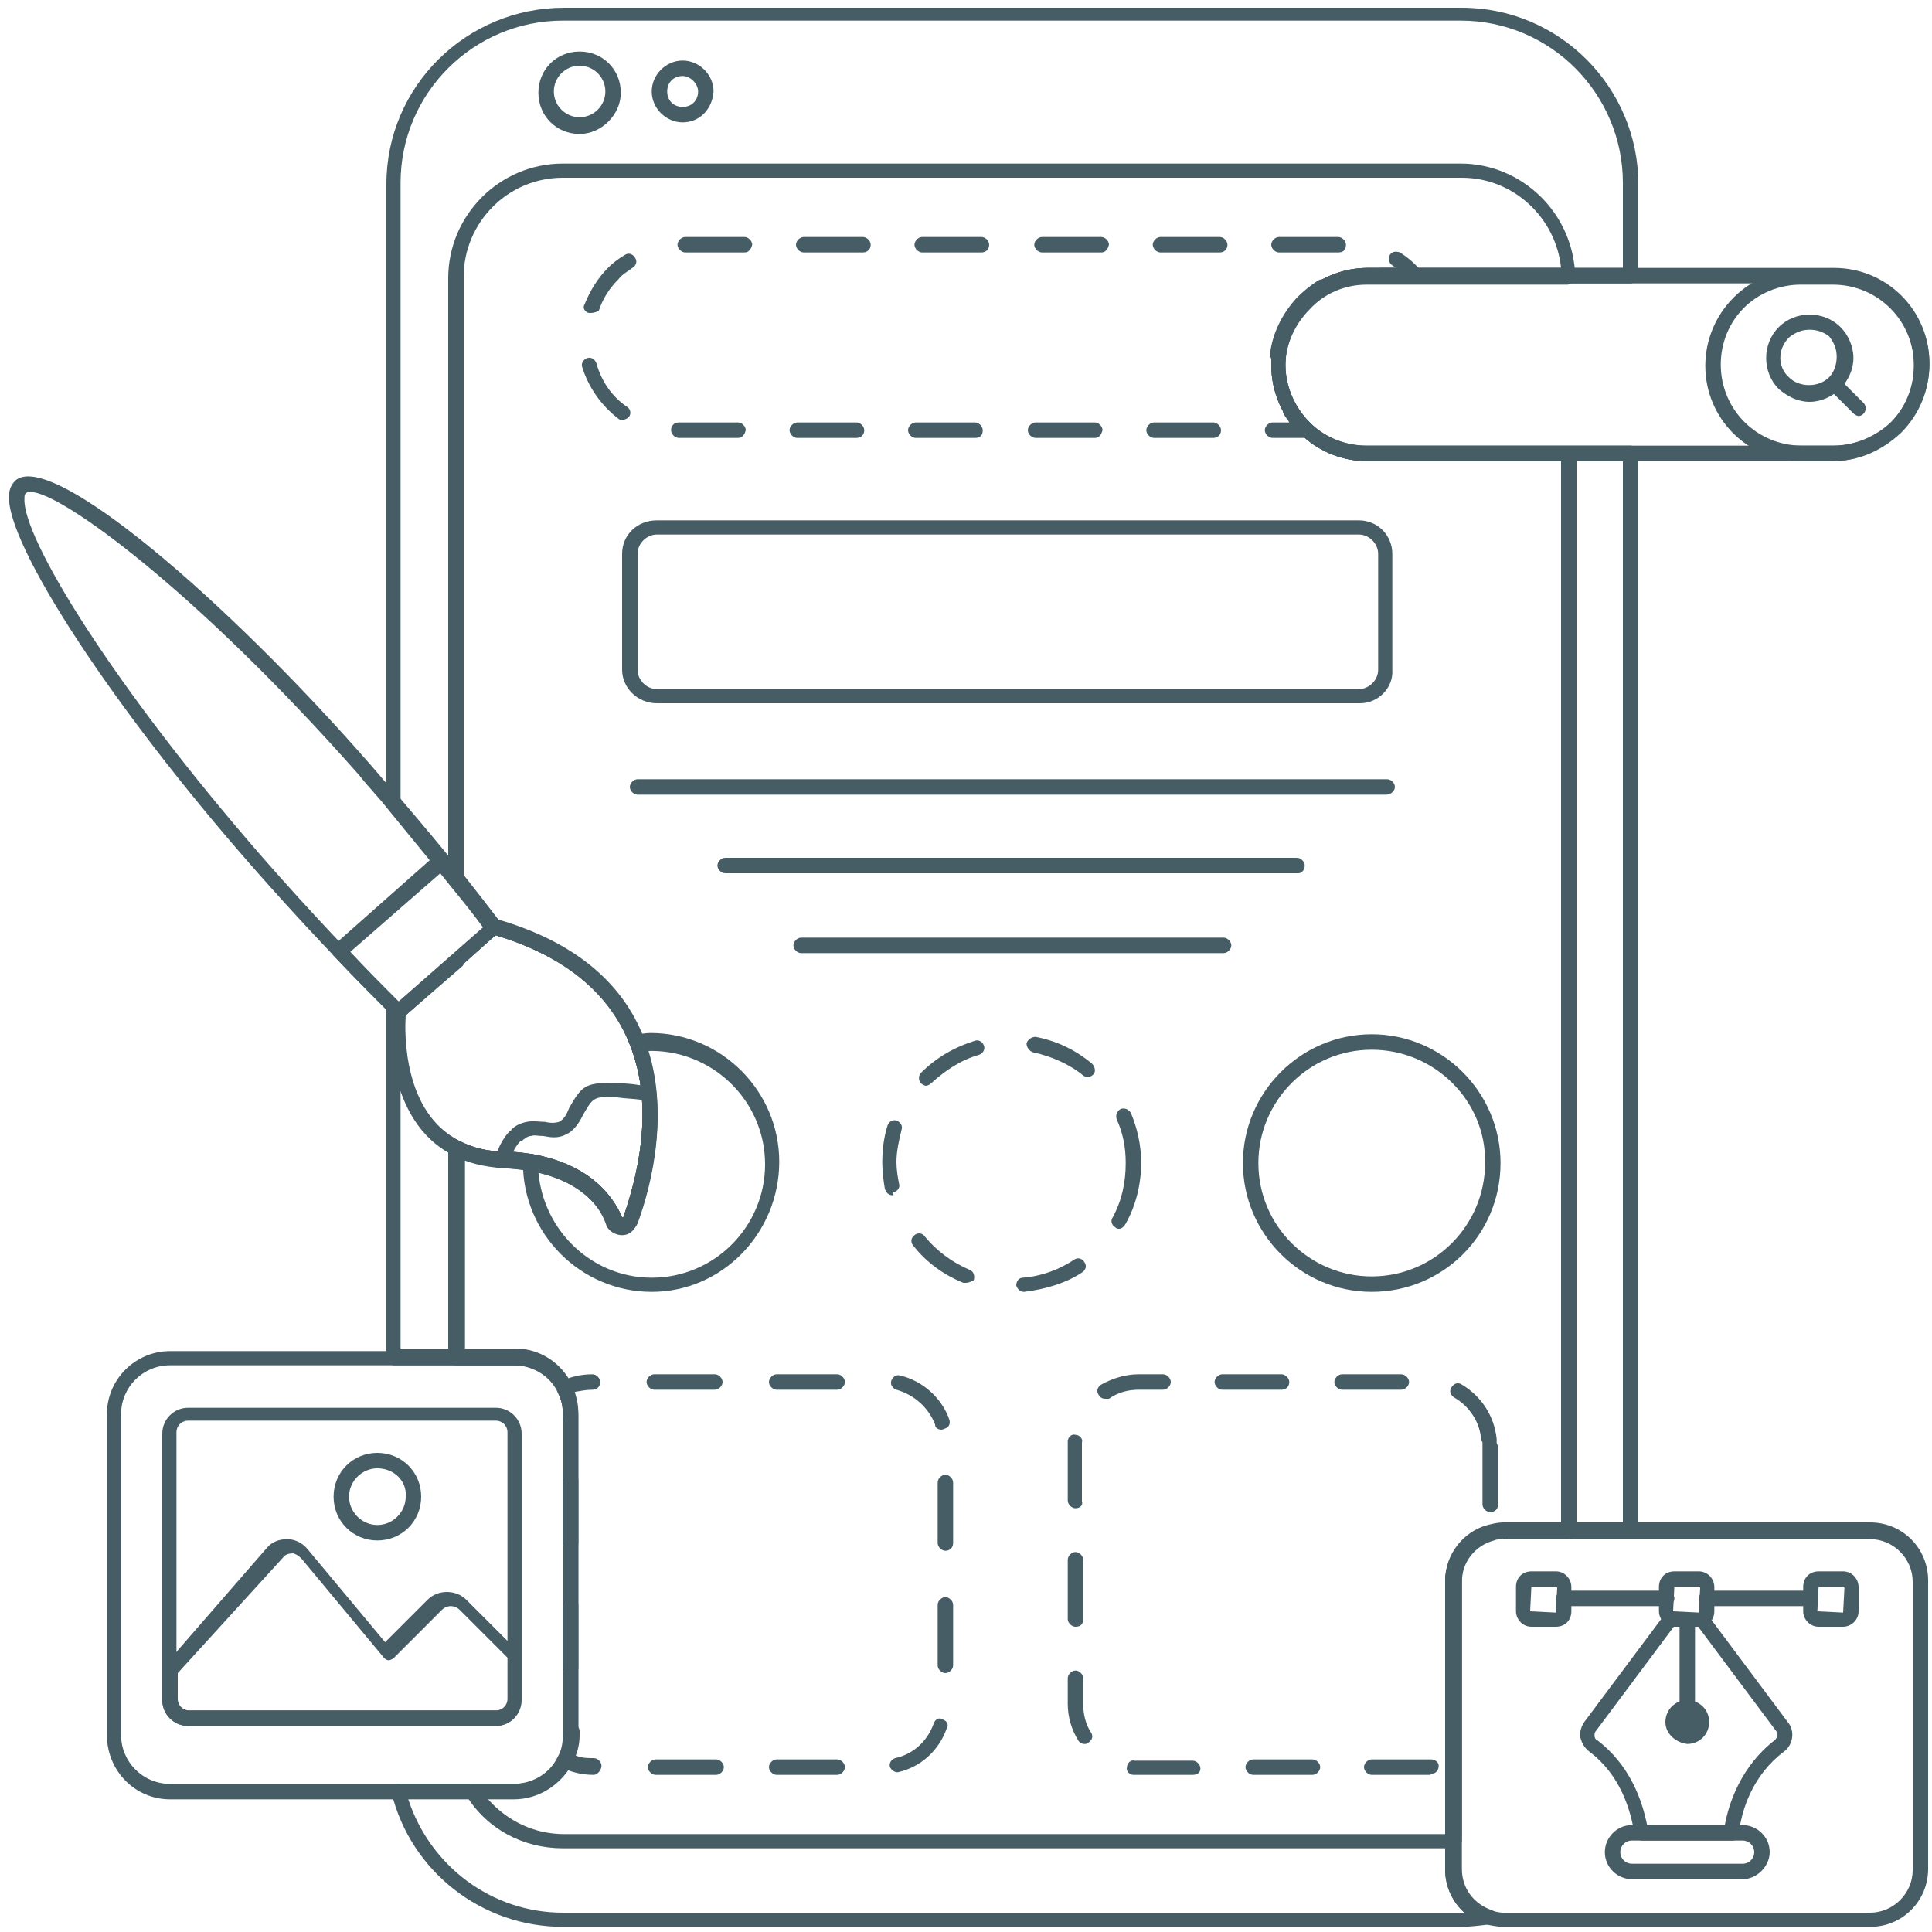 <?xml version="1.0" encoding="utf-8"?>
<!-- Generator: Adobe Illustrator 28.1.0, SVG Export Plug-In . SVG Version: 6.00 Build 0)  -->
<svg version="1.1" id="Слой_1" xmlns="http://www.w3.org/2000/svg" xmlns:xlink="http://www.w3.org/1999/xlink" x="0px" y="0px"
	 viewBox="0 0 150 150" style="enable-background:new 0 0 150 150;" xml:space="preserve">
<style type="text/css">
	.st0{fill:#465D65;}
</style>
<g>
	<g>
		<g>
			<g>
				<g>
					<path class="st0" d="M113.4,149.6H43.7c-6.3,0-11.8-4.3-13.3-10.4c0-0.2,0-0.4,0.1-0.5c0.1-0.1,0.3-0.2,0.5-0.2h9
						c1.4,0,2.8-0.8,3.4-2.1c0.3-0.5,0.4-1.1,0.4-1.7v-24.9c0-0.6-0.1-1.1-0.4-1.7c-0.6-1.3-2-2.1-3.4-2.1h-9.4
						c-0.3,0-0.6-0.3-0.6-0.6V78.2c0-0.2,0.1-0.5,0.4-0.5c0.2-0.1,0.5,0,0.6,0.1c0.1,0.1,0.2,0.2,0.2,0.2l0.1,0.1
						c0.1,0.1,0.2,0.3,0.2,0.5c-0.1,0.8-0.6,7.6,4.2,10c1,0.5,2.1,0.8,3.4,0.8c0.8,0,1.5,0.1,2.2,0.2c4.4,0.8,6.2,3.1,7,4.9
						c0,0,0.1,0,0.1,0c1-2.9,2.5-8.4,0.5-13.4c-1.6-4.1-5.2-7-10.8-8.6c-0.1,0-0.2-0.1-0.3-0.2c-0.9-1.2-1.9-2.5-2.9-3.7
						c-1.5-1.9-3.1-3.8-4.8-5.9C30,62.7,30,62.6,30,62.4V14.3c0-7.6,6.2-13.7,13.8-13.7h69.7c7.6,0,13.7,6.2,13.7,13.7v7.1
						c0,0.3-0.3,0.6-0.6,0.6h-20.5c-1.7,0-3.3,0.7-4.4,1.9c0,0,0,0,0,0c-1.2,1.2-1.9,2.8-1.9,4.4c0,1.8,0.8,3.5,2.1,4.7
						c1.1,1,2.6,1.6,4.2,1.6h20.5c0.3,0,0.6,0.3,0.6,0.6v83.6c0,0.3-0.3,0.6-0.6,0.6h-9.8c-0.3,0-0.6,0-0.8,0.1
						c-1.5,0.4-2.5,1.7-2.5,3.2v22.4c0,1.5,0.9,2.7,2.3,3.2c0.3,0.1,0.4,0.3,0.4,0.6c0,0.3-0.2,0.5-0.5,0.5
						C114.9,149.5,114.2,149.6,113.4,149.6z M31.7,139.7c1.7,5.2,6.5,8.8,12,8.8h69.7c0.1,0,0.2,0,0.3,0c-0.9-0.8-1.5-2-1.5-3.3
						v-22.4c0-2,1.4-3.8,3.3-4.3c0.4-0.1,0.8-0.2,1.2-0.2h9.3V35.8h-19.9c-1.8,0-3.6-0.7-4.9-1.9c-1.6-1.4-2.5-3.4-2.5-5.6
						c0-2,0.8-3.9,2.2-5.3c1.4-1.4,3.3-2.2,5.3-2.2H126v-6.6c0-6.9-5.6-12.6-12.6-12.6H43.7c-6.9,0-12.6,5.6-12.6,12.6v47.9
						c1.7,2,3.3,3.9,4.7,5.7c1,1.2,1.9,2.4,2.8,3.6c5.8,1.7,9.6,4.8,11.3,9.2c2.1,5.3,0.6,11.2-0.5,14.2c-0.2,0.5-0.6,0.8-1.1,0.8
						c-0.5,0-1-0.3-1.2-0.7c-0.7-1.6-2.3-3.5-6.1-4.2c-0.7-0.1-1.3-0.2-2-0.2c-1.5-0.1-2.8-0.4-3.9-1c-2.1-1.1-3.3-2.9-4-4.8v20h8.8
						c1.9,0,3.6,1.1,4.4,2.8c0.3,0.7,0.5,1.4,0.5,2.2v24.9c0,0.8-0.2,1.5-0.5,2.2c-0.8,1.7-2.5,2.7-4.4,2.7H31.7z M101.2,23.5
						L101.2,23.5L101.2,23.5z"/>
				</g>
				<g>
					<path class="st0" d="M112.8,143.5H43.7c-3.1,0-5.9-1.5-7.5-4.1c-0.1-0.2-0.1-0.4,0-0.6c0.1-0.2,0.3-0.3,0.5-0.3h3.2
						c1.4,0,2.8-0.8,3.4-2.1c0.3-0.5,0.4-1.1,0.4-1.7v-24.9c0-0.6-0.1-1.1-0.4-1.7c-0.6-1.3-2-2.1-3.4-2.1h-4.5
						c-0.3,0-0.6-0.3-0.6-0.6V89.1c0-0.2,0.1-0.4,0.3-0.5c0.2-0.1,0.4-0.1,0.6,0c1,0.5,2.1,0.8,3.4,0.8c0.8,0,1.5,0.1,2.2,0.2
						c4.4,0.8,6.2,3.1,7,4.9c0,0,0.1,0,0.1,0c1-2.9,2.5-8.4,0.5-13.4c-1.6-4.1-5.2-7-10.8-8.6c-0.1,0-0.2-0.1-0.3-0.2
						c-0.9-1.2-1.9-2.5-2.9-3.7c-0.1-0.1-0.1-0.2-0.1-0.4V21.6c0-4.9,4-8.9,8.9-8.9h69.7c4.8,0,8.8,3.9,8.9,8.8
						c0,0.2-0.1,0.3-0.2,0.4c-0.1,0.1-0.3,0.2-0.4,0.2h-15.6c-1.7,0-3.3,0.7-4.4,1.9c-1.2,1.2-1.9,2.8-1.9,4.4
						c0,1.8,0.8,3.5,2.1,4.7c1.1,1,2.6,1.6,4.2,1.6h15.7c0.3,0,0.6,0.3,0.6,0.6v83.6c0,0.3-0.3,0.6-0.6,0.6h-5c-0.3,0-0.6,0-0.8,0.1
						c-1.5,0.4-2.5,1.7-2.5,3.2V143C113.4,143.3,113.2,143.5,112.8,143.5z M37.9,139.7c1.5,1.7,3.6,2.7,5.9,2.7h68.5v-19.6
						c0-2,1.4-3.8,3.3-4.3c0.4-0.1,0.8-0.2,1.2-0.2h4.4V35.8h-15.1c-1.8,0-3.6-0.7-4.9-1.9c-1.6-1.4-2.5-3.4-2.5-5.6
						c0-2,0.8-3.9,2.2-5.3c1.4-1.4,3.3-2.2,5.3-2.2h15c-0.4-3.9-3.7-7-7.7-7H43.7c-4.3,0-7.7,3.5-7.7,7.7v46.5
						c0.9,1.2,1.8,2.3,2.7,3.4c5.8,1.7,9.6,4.8,11.3,9.2c2.1,5.3,0.6,11.2-0.5,14.2c-0.2,0.5-0.6,0.8-1.1,0.8c-0.5,0-1-0.3-1.2-0.7
						c-0.7-1.6-2.3-3.5-6.1-4.2c-0.7-0.1-1.3-0.2-2-0.2c-1.1-0.1-2.1-0.3-3-0.6v14.8h3.9c1.9,0,3.6,1.1,4.4,2.8
						c0.3,0.7,0.5,1.4,0.5,2.2v24.9c0,0.8-0.2,1.5-0.5,2.2c-0.8,1.7-2.5,2.7-4.4,2.7H37.9z"/>
				</g>
				<g>
					<path class="st0" d="M45,10.4c-1.8,0-3.2-1.4-3.2-3.2C41.8,5.4,43.2,4,45,4s3.2,1.4,3.2,3.2C48.2,8.9,46.7,10.4,45,10.4z
						 M45,5.1c-1.1,0-2,0.9-2,2s0.9,2,2,2c1.1,0,2-0.9,2-2S46.1,5.1,45,5.1z"/>
				</g>
				<g>
					<path class="st0" d="M53,9.5c-1.3,0-2.4-1.1-2.4-2.4c0-1.3,1.1-2.4,2.4-2.4c1.3,0,2.4,1.1,2.4,2.4C55.3,8.5,54.3,9.5,53,9.5z
						 M53,5.9c-0.7,0-1.2,0.5-1.2,1.2c0,0.7,0.5,1.2,1.2,1.2s1.2-0.5,1.2-1.2C54.2,6.5,53.6,5.9,53,5.9z"/>
				</g>
				<g>
					<g>
						<g>
							<path class="st0" d="M107.6,61.7H49.5c-0.3,0-0.6-0.3-0.6-0.6s0.3-0.6,0.6-0.6h58.2c0.3,0,0.6,0.3,0.6,0.6
								S108,61.7,107.6,61.7z"/>
						</g>
						<g>
							<path class="st0" d="M100.8,67.8H56.3c-0.3,0-0.6-0.3-0.6-0.6s0.3-0.6,0.6-0.6h44.4c0.3,0,0.6,0.3,0.6,0.6
								S101.1,67.8,100.8,67.8z"/>
						</g>
						<g>
							<path class="st0" d="M95,74H62.2c-0.3,0-0.6-0.3-0.6-0.6s0.3-0.6,0.6-0.6H95c0.3,0,0.6,0.3,0.6,0.6S95.3,74,95,74z"/>
						</g>
					</g>
				</g>
				<g>
					<g>
						<g>
							<path class="st0" d="M50.6,100.3c-5.5,0-10-4.5-10-10c0-0.2,0.1-0.4,0.2-0.5c0.1-0.1,0.3-0.2,0.5-0.2c4.4,0.8,6.2,3.1,7,4.9
								c0,0,0.1,0,0.1,0c1-2.9,2.5-8.4,0.5-13.4c-0.1-0.2-0.1-0.4,0-0.5c0.1-0.2,0.2-0.3,0.4-0.3c0.4,0,0.8-0.1,1.2-0.1
								c5.5,0,10,4.5,10,10S56.1,100.3,50.6,100.3z M41.8,91c0.4,4.6,4.2,8.2,8.8,8.2c4.9,0,8.8-4,8.8-8.8c0-5-4.2-9-9.2-8.8
								c1.7,5.1,0.3,10.6-0.8,13.5c-0.2,0.5-0.6,0.8-1.1,0.8c-0.5,0-1-0.3-1.2-0.7C46.6,93.6,45.1,91.8,41.8,91z"/>
						</g>
					</g>
					<g>
						<g>
							<path class="st0" d="M79.5,100.3c-0.3,0-0.5-0.2-0.6-0.5c0-0.3,0.2-0.6,0.5-0.6c1.4-0.1,2.8-0.6,4-1.4
								c0.3-0.2,0.6-0.1,0.8,0.2c0.2,0.3,0.1,0.6-0.2,0.8C82.8,99.6,81.2,100.1,79.5,100.3C79.5,100.3,79.5,100.3,79.5,100.3z
								 M75,99.6c-0.1,0-0.1,0-0.2,0c-1.5-0.6-2.9-1.6-3.9-2.9c-0.2-0.2-0.2-0.6,0.1-0.8c0.2-0.2,0.6-0.2,0.8,0.1
								c0.9,1.1,2.1,2,3.5,2.6c0.3,0.1,0.4,0.5,0.3,0.8C75.4,99.5,75.2,99.6,75,99.6z M86.9,95.4c-0.1,0-0.2,0-0.3-0.1
								c-0.3-0.2-0.4-0.5-0.2-0.8c0.7-1.3,1-2.7,1-4.2c0-1.2-0.2-2.3-0.7-3.4c-0.1-0.3,0-0.6,0.3-0.8c0.3-0.1,0.6,0,0.8,0.3
								c0.5,1.2,0.8,2.5,0.8,3.9c0,1.6-0.4,3.3-1.2,4.7C87.3,95.2,87.1,95.4,86.9,95.4z M69.3,92.8c-0.3,0-0.5-0.2-0.6-0.5
								c-0.1-0.6-0.2-1.3-0.2-2c0-1,0.1-1.9,0.4-2.9c0.1-0.3,0.4-0.5,0.7-0.4c0.3,0.1,0.5,0.4,0.4,0.7c-0.2,0.8-0.4,1.7-0.4,2.5
								c0,0.6,0.1,1.2,0.2,1.7c0.1,0.3-0.1,0.6-0.5,0.7C69.4,92.8,69.4,92.8,69.3,92.8z M71.9,84.3c-0.1,0-0.3-0.1-0.4-0.2
								c-0.2-0.2-0.2-0.6,0-0.8c1.2-1.2,2.6-2,4.2-2.5c0.3-0.1,0.6,0.1,0.7,0.4c0.1,0.3-0.1,0.6-0.4,0.7c-1.4,0.4-2.6,1.2-3.7,2.2
								C72.2,84.2,72,84.3,71.9,84.3z M84.5,83.6c-0.1,0-0.3,0-0.4-0.1c-1.1-0.9-2.5-1.5-3.9-1.8c-0.3-0.1-0.5-0.4-0.5-0.7
								c0.1-0.3,0.4-0.5,0.7-0.5c1.6,0.3,3.1,1,4.4,2.1c0.2,0.2,0.3,0.6,0.1,0.8C84.8,83.5,84.7,83.6,84.5,83.6z"/>
						</g>
					</g>
					<g>
						<g>
							<path class="st0" d="M106.5,100.3c-5.5,0-10-4.5-10-10c0-5.5,4.5-10,10-10s10,4.5,10,10C116.5,95.9,112,100.3,106.5,100.3z
								 M106.5,81.5c-4.9,0-8.8,4-8.8,8.8c0,4.9,4,8.8,8.8,8.8c4.9,0,8.8-4,8.8-8.8C115.4,85.5,111.4,81.5,106.5,81.5z"/>
						</g>
					</g>
				</g>
				<g>
					<g>
						<path class="st0" d="M110.9,137.8h-4.4c-0.3,0-0.6-0.3-0.6-0.6s0.3-0.6,0.6-0.6l4.6,0c0.3,0,0.6,0.2,0.6,0.5
							c0,0.3-0.2,0.6-0.5,0.6C111.1,137.8,111,137.8,110.9,137.8z M101.9,137.8h-4.6c-0.3,0-0.6-0.3-0.6-0.6s0.3-0.6,0.6-0.6h4.6
							c0.3,0,0.6,0.3,0.6,0.6S102.2,137.8,101.9,137.8z M92.6,137.8h-4.2c-0.1,0-0.3,0-0.4,0c-0.3,0-0.6-0.3-0.5-0.6
							c0-0.3,0.3-0.6,0.6-0.5c0.1,0,0.2,0,0.3,0h4.2c0.3,0,0.6,0.3,0.6,0.6S93,137.8,92.6,137.8z M84.2,135.4
							c-0.2,0-0.4-0.1-0.5-0.3c-0.5-0.8-0.8-1.8-0.8-2.8v-2c0-0.3,0.3-0.6,0.6-0.6s0.6,0.3,0.6,0.6v2c0,0.8,0.2,1.6,0.6,2.2
							c0.2,0.3,0.1,0.6-0.2,0.8C84.4,135.4,84.3,135.4,84.2,135.4z M112.8,134.5c-0.3,0-0.6-0.3-0.6-0.6v-4.6c0-0.3,0.3-0.6,0.6-0.6
							s0.6,0.3,0.6,0.6v4.6C113.4,134.2,113.2,134.5,112.8,134.5z M83.5,126.3c-0.3,0-0.6-0.3-0.6-0.6v-4.6c0-0.3,0.3-0.6,0.6-0.6
							s0.6,0.3,0.6,0.6v4.6C84.1,126.1,83.9,126.3,83.5,126.3z M112.8,125.3c-0.3,0-0.6-0.3-0.6-0.6v-1.9c0-1,0.4-2,1-2.8
							c0.2-0.2,0.6-0.3,0.8-0.1c0.2,0.2,0.3,0.6,0.1,0.8c-0.5,0.6-0.8,1.3-0.8,2.1v1.9C113.4,125,113.2,125.3,112.8,125.3z
							 M115.7,117.4c-0.3,0-0.6-0.3-0.6-0.6v-4.6c0-0.1,0-0.2,0-0.2c0-0.1-0.1-0.1-0.1-0.2c-0.1-1.4-0.9-2.6-2.1-3.3
							c-0.3-0.2-0.4-0.5-0.2-0.8c0.2-0.3,0.5-0.4,0.8-0.2c1.5,0.9,2.5,2.4,2.7,4.2c0,0.1,0,0.2,0,0.3c0,0.1,0.1,0.2,0.1,0.3v4.6
							C116.3,117.1,116.1,117.4,115.7,117.4z M83.5,117.1c-0.3,0-0.6-0.3-0.6-0.6v-4.3c0-0.1,0-0.2,0-0.3c0-0.3,0.3-0.6,0.6-0.5
							c0.3,0,0.6,0.3,0.5,0.6c0,0.1,0,0.2,0,0.3v4.3C84.1,116.8,83.9,117.1,83.5,117.1z M85.8,108.6c-0.2,0-0.4-0.1-0.5-0.3
							c-0.2-0.3-0.1-0.6,0.2-0.8c0.9-0.5,1.9-0.8,2.9-0.8c0,0,0,0,0,0h1.9c0.3,0,0.6,0.3,0.6,0.6s-0.3,0.6-0.6,0.6h-1.9c0,0,0,0,0,0
							c-0.8,0-1.6,0.2-2.3,0.7C86,108.6,85.9,108.6,85.8,108.6z M108.8,107.9h-4.6c-0.3,0-0.6-0.3-0.6-0.6s0.3-0.6,0.6-0.6h4.6
							c0.3,0,0.6,0.3,0.6,0.6S109.1,107.9,108.8,107.9z M99.5,107.9h-4.6c-0.3,0-0.6-0.3-0.6-0.6s0.3-0.6,0.6-0.6h4.6
							c0.3,0,0.6,0.3,0.6,0.6S99.9,107.9,99.5,107.9z"/>
					</g>
				</g>
				<g>
					<g>
						<g>
							<path class="st0" d="M46.1,137.8L46.1,137.8c-0.9,0-1.8-0.2-2.5-0.6c-0.3-0.1-0.4-0.5-0.2-0.8c0.3-0.5,0.4-1.1,0.4-1.7v-0.3
								c0-0.3,0.3-0.6,0.6-0.6c0.3,0,0.6,0.3,0.6,0.6v0.3c0,0.6-0.1,1.1-0.3,1.6c0.5,0.2,0.9,0.2,1.4,0.2c0.3,0,0.6,0.3,0.6,0.6
								S46.4,137.8,46.1,137.8z"/>
						</g>
						<g>
							<path class="st0" d="M44.3,130.1c-0.3,0-0.6-0.3-0.6-0.6v-4.9c0-0.3,0.3-0.6,0.6-0.6c0.3,0,0.6,0.3,0.6,0.6v4.9
								C44.9,129.9,44.6,130.1,44.3,130.1z M44.3,120.4c-0.3,0-0.6-0.3-0.6-0.6v-4.9c0-0.3,0.3-0.6,0.6-0.6c0.3,0,0.6,0.3,0.6,0.6
								v4.9C44.9,120.1,44.6,120.4,44.3,120.4z"/>
						</g>
						<g>
							<path class="st0" d="M44.3,110.7c-0.3,0-0.6-0.3-0.6-0.6v-0.3c0-0.6-0.1-1.1-0.4-1.7c-0.1-0.3,0-0.6,0.2-0.8
								c0.7-0.4,1.6-0.6,2.5-0.6c0.3,0,0.6,0.3,0.6,0.6s-0.2,0.6-0.6,0.6c-0.5,0-1,0.1-1.5,0.2c0.2,0.5,0.3,1.1,0.3,1.6v0.3
								C44.9,110.4,44.6,110.7,44.3,110.7z"/>
						</g>
						<g>
							<path class="st0" d="M65,137.8h-4.7c-0.3,0-0.6-0.3-0.6-0.6s0.3-0.6,0.6-0.6H65c0.3,0,0.6,0.3,0.6,0.6S65.3,137.8,65,137.8z
								 M55.6,137.8h-4.7c-0.3,0-0.6-0.3-0.6-0.6s0.3-0.6,0.6-0.6h4.7c0.3,0,0.6,0.3,0.6,0.6S55.9,137.8,55.6,137.8z M69.7,137.6
								c-0.3,0-0.5-0.2-0.6-0.4c-0.1-0.3,0.1-0.6,0.4-0.7c1.4-0.3,2.5-1.3,3-2.7c0.1-0.3,0.4-0.5,0.7-0.3c0.3,0.1,0.5,0.4,0.3,0.7
								c-0.6,1.7-2,3-3.8,3.4C69.8,137.6,69.8,137.6,69.7,137.6z M73.4,129.9c-0.3,0-0.6-0.3-0.6-0.6v-4.7c0-0.3,0.3-0.6,0.6-0.6
								c0.3,0,0.6,0.3,0.6,0.6v4.7C74,129.6,73.7,129.9,73.4,129.9z M73.4,120.4c-0.3,0-0.6-0.3-0.6-0.6v-4.7c0-0.3,0.3-0.6,0.6-0.6
								c0.3,0,0.6,0.3,0.6,0.6v4.7C74,120.2,73.7,120.4,73.4,120.4z M73.1,111c-0.2,0-0.5-0.1-0.5-0.4c-0.5-1.3-1.6-2.3-3-2.7
								c-0.3-0.1-0.5-0.4-0.4-0.7c0.1-0.3,0.4-0.5,0.7-0.4c1.7,0.4,3.2,1.7,3.8,3.4c0.1,0.3,0,0.6-0.3,0.7
								C73.2,111,73.1,111,73.1,111z M65,107.9h-4.7c-0.3,0-0.6-0.3-0.6-0.6s0.3-0.6,0.6-0.6H65c0.3,0,0.6,0.3,0.6,0.6
								S65.3,107.9,65,107.9z M55.5,107.9h-4.7c-0.3,0-0.6-0.3-0.6-0.6s0.3-0.6,0.6-0.6h4.7c0.3,0,0.6,0.3,0.6,0.6
								S55.8,107.9,55.5,107.9z"/>
						</g>
					</g>
				</g>
				<g>
					<g>
						<path class="st0" d="M39.9,139.7H13.2c-2.7,0-4.9-2.2-4.9-5v-24.9c0-2.7,2.2-4.9,4.9-4.9h26.8c1.9,0,3.6,1.1,4.4,2.8
							c0.3,0.7,0.5,1.4,0.5,2.2v24.9c0,0.8-0.2,1.5-0.5,2.2C43.5,138.6,41.8,139.7,39.9,139.7z M13.2,106c-2.1,0-3.8,1.7-3.8,3.8
							v24.9c0,2.1,1.7,3.8,3.8,3.8h26.8c1.4,0,2.8-0.8,3.4-2.1c0.3-0.5,0.4-1.1,0.4-1.7v-24.9c0-0.6-0.1-1.1-0.4-1.7
							c-0.6-1.3-2-2.1-3.4-2.1H13.2z"/>
					</g>
				</g>
				<g>
					<path class="st0" d="M101.5,34h-2.7c-0.3,0-0.6-0.3-0.6-0.6c0-0.3,0.3-0.6,0.6-0.6h1.3c-0.1-0.2-0.3-0.4-0.4-0.6
						c-0.2-0.3-0.1-0.6,0.2-0.8c0.3-0.2,0.6-0.1,0.8,0.2c0.3,0.5,0.7,1,1.2,1.4c0.2,0.2,0.2,0.4,0.2,0.6C102,33.9,101.7,34,101.5,34
						z M94.2,34h-4.6c-0.3,0-0.6-0.3-0.6-0.6c0-0.3,0.3-0.6,0.6-0.6h4.6c0.3,0,0.6,0.3,0.6,0.6C94.8,33.8,94.5,34,94.2,34z M85,34
						h-4.6c-0.3,0-0.6-0.3-0.6-0.6c0-0.3,0.3-0.6,0.6-0.6H85c0.3,0,0.6,0.3,0.6,0.6C85.5,33.8,85.3,34,85,34z M75.7,34h-4.6
						c-0.3,0-0.6-0.3-0.6-0.6c0-0.3,0.3-0.6,0.6-0.6h4.6c0.3,0,0.6,0.3,0.6,0.6C76.3,33.8,76.1,34,75.7,34z M66.5,34h-4.6
						c-0.3,0-0.6-0.3-0.6-0.6c0-0.3,0.3-0.6,0.6-0.6h4.6c0.3,0,0.6,0.3,0.6,0.6C67.1,33.8,66.8,34,66.5,34z M57.3,34h-4.6
						c-0.3,0-0.6-0.3-0.6-0.6c0-0.3,0.2-0.6,0.6-0.6h4.6c0.3,0,0.6,0.3,0.6,0.6C57.8,33.8,57.6,34,57.3,34z M48.3,32.6
						c-0.1,0-0.2,0-0.3-0.1c-1.3-1-2.3-2.4-2.8-4c-0.1-0.3,0.1-0.6,0.4-0.7c0.3-0.1,0.6,0.1,0.7,0.4c0.4,1.4,1.2,2.6,2.4,3.4
						c0.3,0.2,0.3,0.6,0.1,0.8C48.7,32.5,48.5,32.6,48.3,32.6z M99.2,28.1C99.2,28.1,99.2,28.1,99.2,28.1c-0.4,0-0.6-0.3-0.6-0.6
						c0.2-1.7,1-3.2,2.1-4.4c0.5-0.5,1-0.9,1.6-1.3c0.3-0.2,0.6-0.1,0.8,0.2c0.2,0.3,0.1,0.6-0.2,0.8c-0.5,0.3-1,0.6-1.4,1.1
						c-1,1-1.7,2.3-1.8,3.7C99.8,27.9,99.5,28.1,99.2,28.1z M45.9,24.3c-0.1,0-0.1,0-0.2,0c-0.3-0.1-0.5-0.4-0.3-0.7
						c0.4-1,1-2,1.8-2.8c0.4-0.4,0.8-0.7,1.3-1c0.3-0.2,0.6-0.1,0.8,0.2c0.2,0.3,0.1,0.6-0.2,0.8c-0.4,0.3-0.8,0.5-1.1,0.9
						c-0.7,0.7-1.2,1.5-1.5,2.4C46.4,24.2,46.1,24.3,45.9,24.3z M109.8,22h-2.6c-0.3,0-0.6-0.3-0.6-0.6c0-0.3,0.3-0.6,0.6-0.6h1.2
						c-0.1-0.1-0.2-0.1-0.3-0.2c-0.3-0.2-0.3-0.5-0.2-0.8c0.2-0.3,0.5-0.3,0.8-0.2c0.6,0.4,1.1,0.8,1.6,1.4c0.2,0.2,0.2,0.4,0.1,0.6
						C110.3,21.9,110.1,22,109.8,22z M103.9,19.6h-4.6c-0.3,0-0.6-0.3-0.6-0.6c0-0.3,0.3-0.6,0.6-0.6h4.6c0.3,0,0.6,0.3,0.6,0.6
						C104.5,19.4,104.3,19.6,103.9,19.6z M94.7,19.6h-4.6c-0.3,0-0.6-0.3-0.6-0.6c0-0.3,0.3-0.6,0.6-0.6h4.6c0.3,0,0.6,0.3,0.6,0.6
						C95.3,19.4,95,19.6,94.7,19.6z M85.5,19.6h-4.6c-0.3,0-0.6-0.3-0.6-0.6c0-0.3,0.3-0.6,0.6-0.6h4.6c0.3,0,0.6,0.3,0.6,0.6
						C86,19.4,85.8,19.6,85.5,19.6z M76.2,19.6h-4.6c-0.3,0-0.6-0.3-0.6-0.6c0-0.3,0.3-0.6,0.6-0.6h4.6c0.3,0,0.6,0.3,0.6,0.6
						C76.8,19.4,76.5,19.6,76.2,19.6z M67,19.6h-4.6c-0.3,0-0.6-0.3-0.6-0.6c0-0.3,0.3-0.6,0.6-0.6H67c0.3,0,0.6,0.3,0.6,0.6
						C67.6,19.4,67.3,19.6,67,19.6z M57.8,19.6h-4.6c-0.3,0-0.6-0.3-0.6-0.6c0-0.3,0.3-0.6,0.6-0.6h4.6c0.3,0,0.6,0.3,0.6,0.6
						C58.3,19.4,58.1,19.6,57.8,19.6z"/>
				</g>
				<g>
					<path class="st0" d="M105.6,54.6H51c-1.5,0-2.7-1.2-2.7-2.6v-9c0-1.5,1.2-2.6,2.7-2.6h54.5c1.5,0,2.6,1.2,2.6,2.6v9
						C108.2,53.4,107,54.6,105.6,54.6z M51,41.5c-0.8,0-1.5,0.7-1.5,1.5v9c0,0.8,0.7,1.5,1.5,1.5h54.5c0.8,0,1.5-0.7,1.5-1.5v-9
						c0-0.8-0.7-1.5-1.5-1.5H51z"/>
				</g>
				<g>
					<g>
						<path class="st0" d="M142.3,35.8h-36.2c-1.8,0-3.6-0.7-4.9-1.9c-1.6-1.4-2.5-3.4-2.5-5.6c0-2,0.8-3.9,2.2-5.3
							c1.4-1.4,3.3-2.2,5.3-2.2h36.2c4.1,0,7.4,3.3,7.4,7.4c0,2-0.8,3.9-2.2,5.3C146.1,35,144.2,35.8,142.3,35.8z M106.1,22
							c-1.7,0-3.3,0.7-4.4,1.9c-1.2,1.2-1.9,2.8-1.9,4.4c0,1.8,0.8,3.5,2.1,4.7c1.1,1,2.6,1.6,4.2,1.6h36.2c1.7,0,3.3-0.7,4.5-1.8
							c1.2-1.2,1.8-2.8,1.8-4.5c0-3.5-2.8-6.3-6.3-6.3H106.1z"/>
					</g>
					<g>
						<path class="st0" d="M142.3,35.8h-2.5c-4.1,0-7.4-3.3-7.4-7.4c0-2,0.8-3.9,2.2-5.3c1.4-1.4,3.3-2.2,5.3-2.2h2.5
							c4.1,0,7.4,3.3,7.4,7.4c0,2-0.8,3.9-2.2,5.3C146.1,35,144.3,35.8,142.3,35.8z M139.8,22.1c-1.7,0-3.3,0.7-4.4,1.8
							c-1.2,1.2-1.8,2.8-1.8,4.4c0,3.5,2.8,6.3,6.3,6.3h2.5c1.7,0,3.3-0.7,4.4-1.8c1.2-1.2,1.8-2.8,1.8-4.4c0-3.5-2.8-6.3-6.3-6.3
							H139.8z"/>
					</g>
					<g>
						<g>
							<path class="st0" d="M140.5,31.2c-0.9,0-1.7-0.4-2.4-1c-1.3-1.3-1.3-3.5,0-4.8c1.3-1.3,3.5-1.3,4.8,0l0,0l0,0
								c0.6,0.6,1,1.5,1,2.4c0,0.9-0.4,1.7-1,2.4C142.2,30.8,141.4,31.2,140.5,31.2z M140.5,25.6c-0.6,0-1.1,0.2-1.6,0.6
								c-0.9,0.9-0.9,2.3,0,3.1c0.8,0.8,2.3,0.8,3.1,0c0.4-0.4,0.6-1,0.6-1.6c0-0.6-0.2-1.1-0.6-1.6l0,0
								C141.6,25.8,141.1,25.6,140.5,25.6z"/>
						</g>
						<g>
							<path class="st0" d="M144.3,32.3c-0.1,0-0.3-0.1-0.4-0.2l-1.9-1.9c-0.2-0.2-0.2-0.6,0-0.8c0.2-0.2,0.6-0.2,0.8,0l1.9,1.9
								c0.2,0.2,0.2,0.6,0,0.8C144.6,32.2,144.5,32.3,144.3,32.3z"/>
						</g>
					</g>
				</g>
				<g>
					<g>
						<g>
							<g>
								<path class="st0" d="M145.2,149.6h-28.5c-0.4,0-0.9-0.1-1.4-0.2c-1.9-0.6-3.1-2.3-3.1-4.3v-22.4c0-2,1.4-3.8,3.3-4.3
									c0.4-0.1,0.8-0.2,1.2-0.2h28.5c2.5,0,4.5,2,4.5,4.5v22.4C149.7,147.6,147.7,149.6,145.2,149.6z M116.7,119.4
									c-0.3,0-0.6,0-0.8,0.1c-1.5,0.4-2.5,1.7-2.5,3.2v22.4c0,1.5,0.9,2.7,2.3,3.2c0.3,0.1,0.7,0.2,1,0.2h28.5
									c1.8,0,3.3-1.5,3.3-3.3v-22.4c0-1.8-1.5-3.3-3.3-3.3H116.7z"/>
							</g>
						</g>
					</g>
				</g>
				<g>
					<g>
						<g>
							<g>
								<g>
									<g>
										<path class="st0" d="M131,133.9c-0.3,0-0.6-0.3-0.6-0.6v-7.5c0-0.3,0.3-0.6,0.6-0.6s0.6,0.3,0.6,0.6v7.5
											C131.6,133.6,131.3,133.9,131,133.9z"/>
									</g>
									<g>
										<path class="st0" d="M129.3,133.7c0-0.9,0.7-1.7,1.7-1.7c0.9,0,1.7,0.7,1.7,1.7c0,0.9-0.7,1.7-1.7,1.7
											C130.1,135.3,129.3,134.6,129.3,133.7z"/>
									</g>
								</g>
							</g>
							<g>
								<path class="st0" d="M135.3,145.9h-8.6c-1.1,0-2.1-0.9-2.1-2.1c0-1.1,0.9-2.1,2.1-2.1h8.6c1.1,0,2.1,0.9,2.1,2.1
									C137.4,144.9,136.4,145.9,135.3,145.9z M126.7,142.9c-0.5,0-0.9,0.4-0.9,0.9c0,0.5,0.4,0.9,0.9,0.9h8.6
									c0.5,0,0.9-0.4,0.9-0.9c0-0.5-0.4-0.9-0.9-0.9H126.7z"/>
							</g>
						</g>
					</g>
					<g>
						<g>
							<g>
								<path class="st0" d="M140.5,124.7h-8c-0.3,0-0.6-0.3-0.6-0.6s0.3-0.6,0.6-0.6h8c0.3,0,0.6,0.3,0.6,0.6
									S140.9,124.7,140.5,124.7z"/>
							</g>
							<g>
								<path class="st0" d="M129.4,124.7h-8c-0.3,0-0.6-0.3-0.6-0.6s0.3-0.6,0.6-0.6h8c0.3,0,0.6,0.3,0.6,0.6
									S129.7,124.7,129.4,124.7z"/>
							</g>
						</g>
						<g>
							<g>
								<g>
									<g>
										<path class="st0" d="M120.8,126.3h-1.9c-0.7,0-1.2-0.6-1.2-1.2v-1.9c0-0.7,0.5-1.2,1.2-1.2h1.9c0.7,0,1.2,0.6,1.2,1.2v1.9
											C122,125.8,121.5,126.3,120.8,126.3z M118.9,123.1l-0.1,2l2,0.1l0.1-1.9c0,0,0-0.1-0.1-0.1H118.9z"/>
									</g>
								</g>
								<g>
									<g>
										<path class="st0" d="M143.1,126.3h-1.9c-0.7,0-1.2-0.6-1.2-1.2v-1.9c0-0.7,0.5-1.2,1.2-1.2h1.9c0.7,0,1.2,0.6,1.2,1.2v1.9
											C144.3,125.8,143.7,126.3,143.1,126.3z M141.2,123.1l-0.1,2l2,0.1l0.1-1.9c0,0,0-0.1-0.1-0.1H141.2z"/>
									</g>
								</g>
							</g>
							<g>
								<g>
									<path class="st0" d="M134.5,142.9h-7c-0.3,0-0.5-0.2-0.6-0.5c-0.3-1.9-1.1-4.6-3.5-6.4c-0.4-0.3-0.6-0.7-0.7-1.1
										c-0.1-0.4,0.1-0.9,0.3-1.2l6.2-8.3c0.2-0.3,0.6-0.3,0.8-0.1c0.3,0.2,0.3,0.6,0.1,0.8l-6.2,8.3c-0.1,0.1-0.1,0.2-0.1,0.4
										c0,0.1,0.1,0.3,0.2,0.3c2.5,1.9,3.5,4.6,3.9,6.7h6c0.3-1.8,1.3-4.7,3.9-6.7c0.2-0.2,0.3-0.5,0.1-0.7l-6.2-8.3
										c-0.2-0.3-0.1-0.6,0.1-0.8c0.3-0.2,0.6-0.1,0.8,0.1l6.2,8.3c0.6,0.7,0.4,1.8-0.3,2.3c-2.4,1.8-3.3,4.5-3.5,6.4
										C135,142.7,134.8,142.9,134.5,142.9z"/>
								</g>
							</g>
						</g>
					</g>
				</g>
				<g>
					<g>
						<g>
							<path class="st0" d="M48.3,95.8c-0.5,0-0.9-0.3-1.1-0.7c-0.7-1.6-2.3-3.5-6.1-4.2c-0.7-0.1-1.3-0.2-2-0.2
								c-1.5-0.1-2.8-0.4-3.9-1c-5.4-2.7-4.9-10.3-4.8-11.2c0-0.1,0.1-0.3,0.2-0.4l7.3-6.4c0,0,0.1-0.1,0.1-0.1
								c0.1-0.1,0.3-0.1,0.5-0.1c5.9,1.7,9.8,4.9,11.5,9.3c2.1,5.3,0.6,11.2-0.5,14.2C49.3,95.4,48.9,95.8,48.3,95.8
								C48.4,95.8,48.3,95.8,48.3,95.8z M31.5,78.8c-0.1,1.4-0.2,7.6,4.2,9.8c1,0.5,2.1,0.8,3.4,0.8c0.8,0,1.5,0.1,2.2,0.2
								c4.4,0.8,6.2,3.1,7,4.9c0,0,0.1,0,0.1,0c1-2.9,2.5-8.4,0.5-13.4c-1.6-4-5.1-6.9-10.5-8.5L31.5,78.8z"/>
						</g>
						<g>
							<path class="st0" d="M30.9,79.1c-0.1,0-0.2,0-0.2-0.1c-0.2-0.1-0.3-0.3-0.3-0.5c0-0.2,0.1-0.3,0.2-0.4l4.5-3.9
								c0.2-0.2,0.6-0.2,0.8,0.1c0.2,0.2,0.2,0.6-0.1,0.8L31.3,79C31.2,79.1,31.1,79.1,30.9,79.1z"/>
						</g>
						<g>
							<path class="st0" d="M35.4,75.2c-0.2,0-0.3-0.1-0.4-0.2c-0.2-0.2-0.2-0.6,0.1-0.8l2.9-2.6c0.2-0.2,0.4-0.2,0.6-0.1
								c0.2,0.1,0.3,0.3,0.3,0.5v0c0,0.2-0.1,0.3-0.2,0.4L35.8,75C35.7,75.1,35.5,75.2,35.4,75.2z"/>
						</g>
						<g>
							<path class="st0" d="M30.9,79.1c-0.1,0-0.3-0.1-0.4-0.2l-0.1-0.1c-0.1-0.1-0.2-0.2-0.3-0.3c-3.3-3.3-6.9-7.1-10.5-11.2
								C8.8,55,0.5,42.3,0.7,38.5c0-0.5,0.2-0.9,0.5-1.2c2.8-2.4,16.5,9.4,27.5,22c0.8,0.9,1.5,1.8,2.3,2.6c1.7,2,3.4,4,4.9,5.9
								c1,1.3,2,2.5,2.9,3.8c0.2,0.2,0.1,0.6-0.1,0.8L31.3,79C31.2,79.1,31.1,79.1,30.9,79.1z M2.4,38.2c-0.2,0-0.3,0-0.4,0.1
								c-0.1,0.1-0.1,0.2-0.1,0.4c-0.2,3,6.9,14.6,18.6,28c3.6,4.1,7.1,7.8,10.4,11.1c0,0,0,0,0,0l6.6-5.8c-0.8-1.1-1.7-2.2-2.6-3.3
								c-1.5-1.9-3.1-3.8-4.8-5.9c-0.7-0.9-1.5-1.7-2.2-2.6C15.2,45.8,4.7,38.2,2.4,38.2z"/>
						</g>
						<g>
							<path class="st0" d="M30.9,79.1c-0.1,0-0.3-0.1-0.4-0.2c-1.4-1.4-3-3-4.6-4.7c-0.1-0.1-0.2-0.3-0.2-0.4
								c0-0.2,0.1-0.3,0.2-0.4l7.9-7c0.1-0.1,0.3-0.2,0.4-0.1c0.2,0,0.3,0.1,0.4,0.2c1.5,1.9,2.9,3.6,4.1,5.2
								c0.2,0.2,0.1,0.6-0.1,0.8L31.3,79C31.2,79.1,31.1,79.1,30.9,79.1z M27.2,73.9c1.3,1.4,2.6,2.7,3.8,3.9l6.6-5.8
								c-1-1.3-2.1-2.7-3.3-4.3L27.2,73.9z"/>
						</g>
					</g>
				</g>
			</g>
		</g>
		<g>
			<path class="st0" d="M48.3,95.8c-0.5,0-0.9-0.3-1.1-0.7c-0.8-1.9-2.9-4.2-8.2-4.4l-0.2,0c-0.2,0-0.3-0.1-0.4-0.3
				c-0.1-0.2-0.1-0.4,0-0.5c0.1-0.2,0.2-0.4,0.2-0.5c0.3-0.7,0.6-1.2,1-1.6c0,0,0.1,0,0.1-0.1c0.3-0.3,0.7-0.5,1.2-0.6
				c0.5-0.1,1,0,1.4,0c0.4,0.1,0.8,0.1,1.1,0c0.4-0.2,0.6-0.6,0.8-1.1c0.3-0.5,0.6-1.1,1.1-1.5c0.7-0.5,1.6-0.4,2.3-0.4l0.2,0
				c0.9,0,1.8,0.1,2.6,0.3c0.2,0.1,0.4,0.3,0.5,0.5c0.2,2.4,0,5.1-0.8,7.9c-0.2,0.7-0.4,1.4-0.7,2.2C49.3,95.4,48.9,95.8,48.3,95.8
				C48.3,95.8,48.3,95.8,48.3,95.8z M39.8,89.5c5.6,0.5,7.7,3.4,8.5,5.1c0,0,0.1,0,0.1,0c0.3-0.8,0.5-1.5,0.7-2.1
				c0.7-2.5,0.9-4.9,0.8-7.1c-0.7-0.1-1.3-0.1-2-0.2l-0.2,0c0,0,0,0,0,0c-0.7,0-1.2-0.1-1.6,0.2c-0.3,0.2-0.5,0.6-0.8,1.1
				c-0.3,0.6-0.7,1.3-1.4,1.6c-0.6,0.3-1.2,0.2-1.7,0.1c-0.4,0-0.7-0.1-1,0c-0.2,0-0.5,0.2-0.7,0.4c0,0,0,0-0.1,0
				C40.2,88.8,40,89.1,39.8,89.5z"/>
		</g>
		<g>
			<path class="st0" d="M38.5,134H14.6c-1.1,0-2-0.9-2-2l0-20.7c0-1.1,0.9-2,2-2l23.9,0c1.1,0,2,0.9,2,2v20.7
				C40.5,133.1,39.6,134,38.5,134z M38.5,110.3l-23.9,0c-0.5,0-0.9,0.4-0.9,0.9l0,20.7c0,0.5,0.4,0.9,0.9,0.9h23.9
				c0.5,0,0.9-0.4,0.9-0.9v-20.7C39.4,110.7,39,110.3,38.5,110.3z"/>
		</g>
		<g>
			<path class="st0" d="M38.5,134H14.6c-1.1,0-2-0.9-2-2v-2.2c0-0.1,0.1-0.3,0.1-0.4l8-9.2c0.4-0.5,1-0.7,1.6-0.7
				c0.6,0,1.2,0.3,1.6,0.8l6,7.2l3.3-3.3c0.8-0.8,2.2-0.8,3,0l4,4c0.1,0.1,0.2,0.3,0.2,0.4v3.4C40.5,133.1,39.6,134,38.5,134z
				 M13.8,129.9v2c0,0.5,0.4,0.9,0.9,0.9h23.9c0.5,0,0.9-0.4,0.9-0.9v-3.1l-3.8-3.8c-0.4-0.4-1-0.4-1.4,0l-3.7,3.7
				c-0.1,0.1-0.3,0.2-0.4,0.2c-0.2,0-0.3-0.1-0.4-0.2l-6.4-7.7c-0.2-0.2-0.5-0.4-0.7-0.4c-0.2,0-0.6,0.1-0.7,0.3L13.8,129.9z"/>
		</g>
		<g>
			<g>
				<path class="st0" d="M29.3,119.6c-1.9,0-3.4-1.5-3.4-3.4c0-1.9,1.5-3.4,3.4-3.4c1.9,0,3.4,1.5,3.4,3.4
					C32.7,118.1,31.2,119.6,29.3,119.6z M29.3,114c-1.2,0-2.2,1-2.2,2.2c0,1.2,1,2.2,2.2,2.2c1.2,0,2.2-1,2.2-2.2
					C31.6,115,30.6,114,29.3,114z"/>
			</g>
		</g>
	</g>
	<g>
		<g>
			<path class="st0" d="M131.9,126.3H130c-0.7,0-1.2-0.6-1.2-1.2v-1.9c0-0.7,0.5-1.2,1.2-1.2h1.9c0.7,0,1.2,0.6,1.2,1.2v1.9
				C133.1,125.8,132.6,126.3,131.9,126.3z M130,123.1l-0.1,2l2,0.1l0.1-1.9c0,0,0-0.1-0.1-0.1H130z"/>
		</g>
	</g>
</g>
</svg>

